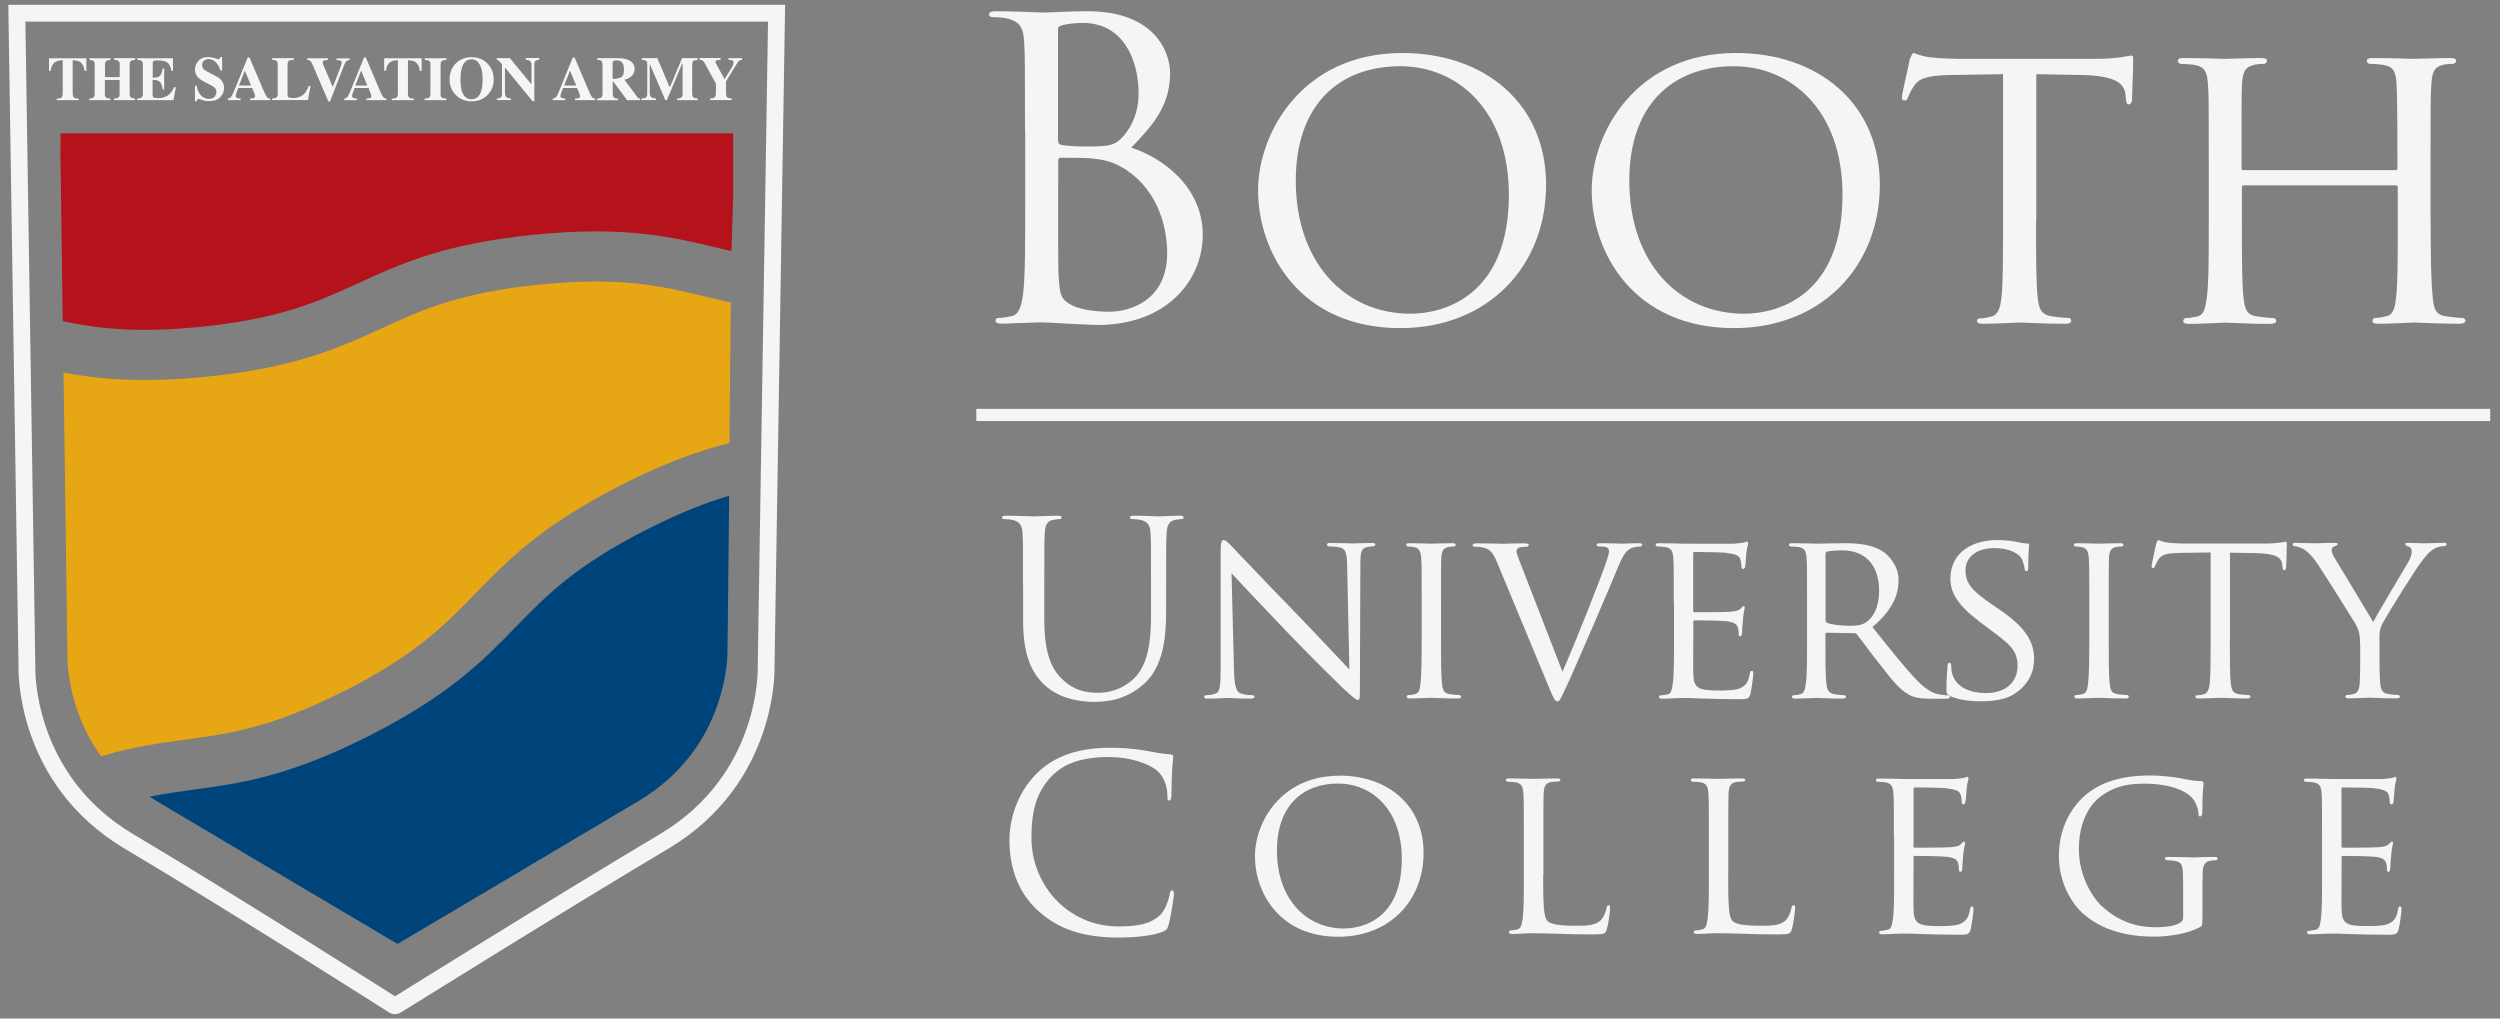 <svg xmlns="http://www.w3.org/2000/svg" width="189" height="77" viewBox="0 0 189 77" fill="none"><rect x="0" y="0" width="189" height="77" fill="#808080" stroke="none"/><g id="Isolation_Mode" clip-path="url(#clip0_1317_1688)"><path id="Vector" d="M57.92 50.32L58.708 0.999H1.274L2.035 50.355V50.417C2.035 50.417 1.734 58.848 9.758 63.616C17.782 68.385 29.752 76.002 29.752 76.002C29.752 76.002 29.849 76.09 29.973 76.002C29.973 76.002 42.182 68.385 50.197 63.616C58.221 58.848 57.92 50.417 57.92 50.417V50.328V50.32Z" stroke="#F4F5F5" stroke-width="1.27"></path><path id="Vector_2" d="M77.489 9.916C77.489 5.042 77.489 4.166 77.427 3.166C77.366 2.105 77.109 1.6 76.083 1.388C75.835 1.326 75.304 1.291 75.021 1.291C74.897 1.291 74.773 1.229 74.773 1.105C74.773 0.919 74.933 0.848 75.278 0.848C76.684 0.848 78.648 0.946 78.808 0.946C79.56 0.946 80.772 0.848 82.214 0.848C87.336 0.848 88.46 3.971 88.46 5.537C88.46 8.103 86.991 9.624 85.522 11.164C87.831 11.889 90.928 14.101 90.928 17.755C90.928 21.099 88.309 24.567 82.966 24.567C82.621 24.567 81.621 24.505 80.719 24.469C79.807 24.407 78.94 24.372 78.816 24.372C78.754 24.372 78.224 24.372 77.569 24.407C76.941 24.407 76.224 24.469 75.755 24.469C75.41 24.469 75.26 24.407 75.26 24.222C75.26 24.124 75.322 24.036 75.508 24.036C75.791 24.036 76.162 23.974 76.445 23.912C77.065 23.788 77.224 23.098 77.348 22.196C77.507 20.886 77.507 18.418 77.507 15.419V9.925L77.489 9.916ZM79.993 10.606C79.993 10.828 80.055 10.889 80.214 10.951C80.4 10.987 80.966 11.075 82.116 11.075C83.868 11.075 84.302 11.013 84.956 10.261C85.611 9.509 86.08 8.386 86.08 7.103C86.08 4.511 84.921 1.733 81.86 1.733C81.515 1.733 80.86 1.768 80.356 1.892C80.073 1.954 79.984 2.051 79.984 2.237V10.606H79.993ZM79.993 13.915C79.993 16.321 79.993 20.196 80.02 20.665C80.117 22.196 80.117 22.629 81.081 23.098C81.922 23.505 83.266 23.567 83.833 23.567C85.513 23.567 88.238 22.665 88.238 19.135C88.238 17.259 87.61 14.543 85.213 12.889C84.151 12.172 83.373 12.075 82.621 11.986C82.214 11.925 80.648 11.925 80.188 11.925C80.064 11.925 80.002 11.986 80.002 12.146V13.924L79.993 13.915Z" fill="#F4F5F5"></path><path id="Vector_3" d="M106.011 4.007C112.195 4.007 116.884 7.784 116.884 13.968C116.884 20.152 112.479 24.805 105.861 24.805C98.332 24.805 95.112 19.152 95.112 14.375C95.112 10.093 98.421 4.007 106.011 4.007ZM106.64 23.717C109.108 23.717 114.071 22.408 114.071 14.72C114.071 8.35 110.196 5.006 105.861 5.006C101.27 5.006 97.961 7.881 97.961 13.659C97.961 19.842 101.677 23.717 106.64 23.717Z" fill="#F4F5F5"></path><path id="Vector_4" d="M131.243 4.007C137.427 4.007 142.115 7.784 142.115 13.968C142.115 20.152 137.71 24.805 131.083 24.805C123.555 24.805 120.334 19.152 120.334 14.375C120.334 10.093 123.643 4.007 131.234 4.007M131.862 23.717C134.33 23.717 139.293 22.408 139.293 14.72C139.293 8.35 135.418 5.006 131.075 5.006C126.483 5.006 123.174 7.881 123.174 13.659C123.174 19.842 126.89 23.717 131.862 23.717Z" fill="#F4F5F5"></path><path id="Vector_5" d="M153.926 16.755C153.926 19.311 153.926 21.408 154.05 22.505C154.138 23.284 154.271 23.788 155.111 23.912C155.483 23.974 156.111 24.036 156.359 24.036C156.545 24.036 156.58 24.16 156.58 24.257C156.58 24.381 156.456 24.478 156.146 24.478C154.642 24.478 152.9 24.381 152.74 24.381C152.617 24.381 150.714 24.478 149.901 24.478C149.591 24.478 149.458 24.416 149.458 24.257C149.458 24.16 149.52 24.071 149.679 24.071C149.927 24.071 150.237 24.009 150.493 23.947C151.059 23.823 151.219 23.293 151.307 22.514C151.431 21.417 151.431 19.329 151.431 16.764V5.608L147.468 5.67C145.751 5.705 145.097 5.891 144.69 6.51C144.38 6.979 144.345 7.165 144.247 7.351C144.186 7.572 144.097 7.598 143.964 7.598C143.902 7.598 143.779 7.536 143.779 7.386C143.779 7.103 144.345 4.732 144.371 4.511C144.433 4.36 144.557 4.015 144.654 4.015C144.84 4.015 145.123 4.237 145.875 4.325C146.654 4.422 147.724 4.449 148.034 4.449H158.402C159.305 4.449 159.933 4.387 160.366 4.325C160.773 4.263 161.021 4.201 161.145 4.201C161.269 4.201 161.269 4.36 161.269 4.511C161.269 5.325 161.18 7.227 161.18 7.545C161.18 7.766 161.056 7.89 160.933 7.89C160.809 7.89 160.747 7.802 160.711 7.421L160.685 7.138C160.588 6.324 159.995 5.732 157.376 5.67L153.944 5.608V16.764L153.926 16.755Z" fill="#F4F5F5"></path><path id="Vector_6" d="M183.757 16.755C183.757 19.312 183.793 21.408 183.917 22.505C184.005 23.284 184.076 23.788 184.916 23.912C185.288 23.974 185.916 24.036 186.137 24.036C186.323 24.036 186.385 24.16 186.385 24.257C186.385 24.381 186.226 24.478 185.916 24.478C184.412 24.478 182.669 24.381 182.51 24.381C182.386 24.381 180.599 24.478 179.794 24.478C179.484 24.478 179.361 24.416 179.361 24.257C179.361 24.16 179.422 24.036 179.582 24.036C179.829 24.036 180.148 23.974 180.396 23.912C180.962 23.788 181.05 23.257 181.148 22.479C181.271 21.382 181.271 19.382 181.271 16.826V14.172C181.271 14.048 181.21 14.012 181.112 14.012H169.647C169.549 14.012 169.487 14.048 169.487 14.172V16.826C169.487 19.391 169.487 21.417 169.611 22.514C169.709 23.293 169.797 23.797 170.611 23.921C171.018 23.983 171.611 24.045 171.858 24.045C172.018 24.045 172.08 24.169 172.08 24.266C172.08 24.39 171.956 24.487 171.646 24.487C170.116 24.487 168.364 24.39 168.24 24.39C168.081 24.39 166.338 24.487 165.498 24.487C165.214 24.487 165.055 24.425 165.055 24.266C165.055 24.169 165.117 24.045 165.276 24.045C165.524 24.045 165.869 23.983 166.117 23.921C166.648 23.797 166.71 23.293 166.833 22.514C166.984 21.417 166.984 19.329 166.984 16.764V12.075C166.984 7.952 166.984 7.2 166.922 6.36C166.86 5.457 166.71 5.015 165.798 4.891C165.577 4.865 165.108 4.829 164.861 4.829C164.763 4.829 164.639 4.705 164.639 4.608C164.639 4.449 164.763 4.387 165.073 4.387C166.32 4.387 168.072 4.449 168.231 4.449C168.355 4.449 170.107 4.387 170.947 4.387C171.257 4.387 171.381 4.449 171.381 4.608C171.381 4.705 171.257 4.829 171.16 4.829C170.974 4.829 170.788 4.829 170.469 4.891C169.717 5.05 169.558 5.422 169.496 6.36C169.461 7.2 169.461 8.014 169.461 12.137V12.703C169.461 12.862 169.523 12.862 169.62 12.862H181.086C181.174 12.862 181.245 12.862 181.245 12.703V12.137C181.245 8.014 181.21 7.2 181.183 6.36C181.121 5.457 180.997 5.015 180.095 4.891C179.874 4.865 179.405 4.829 179.157 4.829C179.033 4.829 178.936 4.705 178.936 4.608C178.936 4.449 179.06 4.387 179.378 4.387C180.599 4.387 182.377 4.449 182.501 4.449C182.66 4.449 184.403 4.387 185.217 4.387C185.536 4.387 185.686 4.449 185.686 4.608C185.686 4.705 185.562 4.829 185.438 4.829C185.253 4.829 185.093 4.829 184.748 4.891C184.032 5.05 183.872 5.422 183.81 6.36C183.749 7.2 183.749 7.952 183.749 12.075V16.764L183.757 16.755Z" fill="#F4F5F5"></path><path id="Vector_7" d="M77.339 44.286C77.339 41.429 77.339 40.924 77.304 40.34C77.268 39.721 77.118 39.429 76.516 39.297C76.375 39.261 76.056 39.243 75.897 39.243C75.826 39.243 75.755 39.208 75.755 39.137C75.755 39.031 75.844 38.987 76.047 38.987C76.87 38.987 77.985 39.04 78.153 39.04C78.321 39.04 79.418 38.987 79.966 38.987C80.17 38.987 80.258 39.022 80.258 39.137C80.258 39.208 80.188 39.243 80.117 39.243C79.984 39.243 79.878 39.261 79.657 39.297C79.161 39.367 79.011 39.703 78.984 40.34C78.949 40.924 78.949 41.438 78.949 44.286V46.843C78.949 49.479 79.533 50.612 80.32 51.364C81.214 52.204 82.037 52.372 83.081 52.372C84.195 52.372 85.292 51.841 85.956 51.054C86.796 50.01 87.017 48.462 87.017 46.578V44.286C87.017 41.429 87.017 40.924 86.982 40.34C86.947 39.721 86.805 39.429 86.195 39.297C86.053 39.261 85.735 39.243 85.575 39.243C85.505 39.243 85.425 39.208 85.425 39.137C85.425 39.031 85.513 38.987 85.717 38.987C86.54 38.987 87.548 39.04 87.654 39.04C87.778 39.04 88.636 38.987 89.185 38.987C89.388 38.987 89.477 39.022 89.477 39.137C89.477 39.208 89.406 39.243 89.326 39.243C89.203 39.243 89.088 39.261 88.866 39.297C88.371 39.403 88.229 39.703 88.194 40.34C88.159 40.924 88.159 41.438 88.159 44.286V46.241C88.159 48.214 87.938 50.408 86.478 51.709C85.159 52.877 83.788 53.062 82.709 53.062C82.09 53.062 80.241 52.992 78.94 51.762C78.047 50.904 77.348 49.621 77.348 46.949V44.277L77.339 44.286Z" fill="#F4F5F5"></path><path id="Vector_8" d="M93.29 50.691C93.325 51.974 93.475 52.355 93.909 52.461C94.201 52.54 94.564 52.558 94.714 52.558C94.785 52.558 94.838 52.611 94.838 52.682C94.838 52.77 94.732 52.815 94.546 52.815C93.635 52.815 92.989 52.761 92.847 52.761C92.706 52.761 92.025 52.815 91.29 52.815C91.131 52.815 91.034 52.797 91.034 52.682C91.034 52.611 91.087 52.558 91.166 52.558C91.29 52.558 91.582 52.54 91.83 52.461C92.228 52.355 92.281 51.93 92.281 50.523V41.614C92.281 40.995 92.37 40.827 92.502 40.827C92.679 40.827 92.962 41.137 93.122 41.305C93.378 41.561 95.714 44.047 98.209 46.604C99.801 48.25 101.517 50.099 102.013 50.612L101.845 42.818C101.827 41.809 101.738 41.464 101.243 41.376C100.951 41.323 100.588 41.305 100.456 41.305C100.35 41.305 100.323 41.216 100.323 41.154C100.323 41.066 100.456 41.048 100.633 41.048C101.367 41.048 102.137 41.084 102.314 41.084C102.49 41.084 103.03 41.048 103.685 41.048C103.853 41.048 103.977 41.066 103.977 41.154C103.977 41.208 103.906 41.305 103.791 41.305C103.72 41.305 103.587 41.305 103.411 41.34C102.88 41.446 102.844 41.756 102.844 42.694L102.809 51.797C102.809 52.823 102.791 52.912 102.685 52.912C102.517 52.912 102.349 52.788 101.455 51.956C101.296 51.806 98.969 49.524 97.271 47.745C95.404 45.79 93.599 43.888 93.104 43.34L93.29 50.674V50.691Z" fill="#F4F5F5"></path><path id="Vector_9" d="M108.94 48.294C108.94 49.798 108.94 51.019 109.011 51.656C109.064 52.116 109.117 52.408 109.594 52.478C109.833 52.514 110.178 52.549 110.329 52.549C110.417 52.549 110.461 52.62 110.461 52.673C110.461 52.753 110.391 52.806 110.205 52.806C109.311 52.806 108.267 52.753 108.197 52.753C108.108 52.753 107.1 52.806 106.604 52.806C106.436 52.806 106.348 52.77 106.348 52.673C106.348 52.62 106.383 52.549 106.48 52.549C106.622 52.549 106.825 52.514 106.976 52.478C107.285 52.408 107.339 52.116 107.392 51.656C107.462 51.01 107.48 49.789 107.48 48.294V45.551C107.48 43.136 107.48 42.703 107.445 42.207C107.409 41.676 107.277 41.438 106.932 41.367C106.746 41.331 106.542 41.314 106.436 41.314C106.365 41.314 106.303 41.243 106.303 41.19C106.303 41.101 106.374 41.066 106.56 41.066C107.091 41.066 108.099 41.101 108.188 41.101C108.259 41.101 109.303 41.066 109.798 41.066C109.984 41.066 110.055 41.101 110.055 41.19C110.055 41.243 109.984 41.314 109.922 41.314C109.816 41.314 109.701 41.314 109.524 41.349C109.081 41.438 108.993 41.659 108.958 42.207C108.94 42.703 108.94 43.136 108.94 45.551V48.294Z" fill="#F4F5F5"></path><path id="Vector_10" d="M118.123 50.78C119.052 48.692 121.157 43.393 121.502 42.278C121.573 42.039 121.644 41.818 121.644 41.694C121.644 41.57 121.591 41.42 121.432 41.367C121.246 41.314 121.06 41.314 120.883 41.314C120.795 41.314 120.697 41.261 120.697 41.19C120.697 41.101 120.803 41.066 121.06 41.066C121.706 41.066 122.431 41.101 122.635 41.101C122.723 41.101 123.422 41.066 123.9 41.066C124.059 41.066 124.156 41.101 124.156 41.172C124.156 41.243 124.103 41.322 123.971 41.322C123.856 41.322 123.493 41.322 123.201 41.508C122.98 41.65 122.723 41.871 122.299 42.933C122.122 43.375 121.334 45.242 120.511 47.144C119.521 49.408 118.813 51.089 118.441 51.859C118.008 52.788 117.91 53.027 117.751 53.027C117.565 53.027 117.459 52.823 117.15 52.08L113.195 42.552C112.832 41.676 112.611 41.508 112.08 41.384C111.824 41.331 111.55 41.331 111.461 41.331C111.373 41.331 111.337 41.243 111.337 41.181C111.337 41.093 111.505 41.075 111.753 41.075C112.523 41.075 113.434 41.11 113.637 41.11C113.797 41.11 114.513 41.075 115.133 41.075C115.425 41.075 115.575 41.11 115.575 41.181C115.575 41.252 115.522 41.331 115.416 41.331C115.23 41.331 114.973 41.349 114.832 41.402C114.673 41.473 114.655 41.57 114.655 41.676C114.655 41.88 114.849 42.358 115.097 42.977L118.132 50.806L118.123 50.78Z" fill="#F4F5F5"></path><path id="Vector_11" d="M126.536 45.551C126.536 43.136 126.536 42.694 126.501 42.207C126.465 41.676 126.377 41.42 125.846 41.349C125.722 41.331 125.448 41.314 125.298 41.314C125.245 41.314 125.165 41.243 125.165 41.19C125.165 41.101 125.236 41.066 125.421 41.066C126.156 41.066 127.191 41.101 127.288 41.101C127.394 41.101 130.756 41.119 131.128 41.101C131.437 41.084 131.729 41.031 131.862 41.013C131.933 40.995 132.004 40.942 132.083 40.942C132.136 40.942 132.154 41.013 132.154 41.093C132.154 41.199 132.065 41.385 132.021 41.827C132.004 41.977 131.968 42.667 131.933 42.853C131.915 42.924 131.862 43.012 131.782 43.012C131.685 43.012 131.65 42.941 131.65 42.809C131.65 42.703 131.632 42.446 131.561 42.26C131.455 42.004 131.287 41.898 130.411 41.783C130.137 41.747 128.27 41.73 128.093 41.73C128.022 41.73 128.005 41.783 128.005 41.898V46.117C128.005 46.224 128.005 46.286 128.093 46.286C128.297 46.286 130.411 46.286 130.783 46.25C131.163 46.215 131.402 46.188 131.57 46.029C131.676 45.923 131.756 45.826 131.809 45.826C131.862 45.826 131.897 45.861 131.897 45.949C131.897 46.038 131.809 46.294 131.773 46.808C131.738 47.117 131.694 47.701 131.694 47.816C131.694 47.94 131.658 48.108 131.552 48.108C131.482 48.108 131.446 48.055 131.446 47.958C131.446 47.816 131.446 47.648 131.375 47.445C131.322 47.223 131.172 47.047 130.553 46.967C130.11 46.914 128.394 46.896 128.12 46.896C128.031 46.896 128.014 46.949 128.014 47.002V48.303C128.014 48.834 127.996 50.647 128.014 50.957C128.049 52.001 128.341 52.204 129.933 52.204C130.358 52.204 131.119 52.204 131.543 52.036C131.959 51.85 132.18 51.576 132.278 50.957C132.313 50.771 132.349 50.718 132.446 50.718C132.543 50.718 132.552 50.851 132.552 50.957C132.552 51.063 132.419 52.124 132.331 52.461C132.225 52.859 132.057 52.859 131.437 52.859C130.234 52.859 129.296 52.823 128.642 52.806C127.961 52.77 127.545 52.77 127.306 52.77C127.27 52.77 126.961 52.77 126.607 52.788C126.297 52.806 125.935 52.823 125.678 52.823C125.51 52.823 125.421 52.788 125.421 52.691C125.421 52.638 125.457 52.567 125.554 52.567C125.696 52.567 125.899 52.514 126.05 52.496C126.359 52.443 126.395 52.133 126.465 51.673C126.554 51.036 126.554 49.807 126.554 48.312V45.569L126.536 45.551Z" fill="#F4F5F5"></path><path id="Vector_12" d="M136.613 45.551C136.613 43.136 136.613 42.694 136.577 42.207C136.542 41.676 136.445 41.42 135.923 41.349C135.799 41.331 135.525 41.314 135.374 41.314C135.321 41.314 135.241 41.243 135.241 41.19C135.241 41.101 135.321 41.066 135.498 41.066C136.232 41.066 137.312 41.101 137.4 41.101C137.568 41.101 138.922 41.066 139.417 41.066C140.443 41.066 141.576 41.154 142.416 41.738C142.814 42.03 143.531 42.782 143.531 43.861C143.531 45.012 143.053 46.126 141.558 47.409C142.876 49.055 143.991 50.47 144.92 51.434C145.778 52.31 146.309 52.461 146.707 52.514C147.017 52.567 147.185 52.567 147.273 52.567C147.362 52.567 147.415 52.638 147.415 52.691C147.415 52.788 147.326 52.823 147.034 52.823H146.026C145.115 52.823 144.708 52.735 144.309 52.514C143.619 52.151 143.027 51.399 142.115 50.222C141.434 49.382 140.726 48.373 140.381 47.958C140.311 47.887 140.275 47.869 140.16 47.869L138.108 47.834C138.037 47.834 138.002 47.869 138.002 47.958V48.32C138.002 49.824 138.002 51.027 138.072 51.664C138.126 52.124 138.223 52.416 138.709 52.487C138.931 52.523 139.276 52.558 139.417 52.558C139.523 52.558 139.55 52.629 139.55 52.682C139.55 52.761 139.479 52.815 139.293 52.815C138.417 52.815 137.391 52.761 137.32 52.761C137.303 52.761 136.223 52.815 135.728 52.815C135.569 52.815 135.471 52.779 135.471 52.682C135.471 52.629 135.507 52.558 135.604 52.558C135.755 52.558 135.949 52.523 136.1 52.487C136.409 52.416 136.445 52.124 136.524 51.664C136.613 51.027 136.613 49.798 136.613 48.303V45.56V45.551ZM138.002 46.869C138.002 46.958 138.037 47.011 138.108 47.073C138.347 47.206 139.169 47.312 139.886 47.312C140.266 47.312 140.709 47.294 141.089 47.038C141.638 46.666 142.062 45.852 142.062 44.658C142.062 42.72 141.001 41.606 139.284 41.606C138.807 41.606 138.294 41.659 138.134 41.694C138.055 41.729 138.011 41.791 138.011 41.88V46.869H138.002Z" fill="#F4F5F5"></path><path id="Vector_13" d="M147.388 52.593C147.167 52.487 147.149 52.425 147.149 52.01C147.149 51.24 147.22 50.621 147.238 50.364C147.238 50.205 147.273 50.108 147.362 50.108C147.45 50.108 147.512 50.16 147.512 50.293C147.512 50.426 147.512 50.638 147.565 50.859C147.822 51.992 149.034 52.399 150.113 52.399C151.705 52.399 152.528 51.505 152.528 50.337C152.528 49.17 151.927 48.692 150.493 47.63L149.759 47.082C148.025 45.781 147.45 44.835 147.45 43.755C147.45 41.924 148.892 40.827 151.015 40.827C151.652 40.827 152.298 40.916 152.679 41.013C152.988 41.084 153.121 41.084 153.245 41.084C153.369 41.084 153.404 41.101 153.404 41.19C153.404 41.261 153.333 41.774 153.333 42.835C153.333 43.074 153.316 43.18 153.209 43.18C153.094 43.18 153.077 43.11 153.059 42.977C153.041 42.791 152.917 42.375 152.82 42.207C152.714 42.022 152.183 41.438 150.732 41.438C149.564 41.438 148.591 42.022 148.591 43.118C148.591 44.109 149.087 44.675 150.679 45.755L151.139 46.065C153.094 47.4 153.776 48.48 153.776 49.816C153.776 50.727 153.431 51.718 152.272 52.47C151.59 52.912 150.591 53.018 149.706 53.018C148.954 53.018 148.025 52.912 147.362 52.593" fill="#F4F5F5"></path><path id="Vector_14" d="M159.42 48.294C159.42 49.798 159.42 51.019 159.491 51.656C159.544 52.116 159.597 52.408 160.074 52.478C160.313 52.514 160.658 52.549 160.809 52.549C160.897 52.549 160.941 52.62 160.941 52.673C160.941 52.753 160.862 52.806 160.685 52.806C159.791 52.806 158.747 52.753 158.668 52.753C158.579 52.753 157.571 52.806 157.075 52.806C156.907 52.806 156.819 52.77 156.819 52.673C156.819 52.62 156.854 52.549 156.943 52.549C157.093 52.549 157.288 52.514 157.438 52.478C157.748 52.408 157.801 52.116 157.863 51.656C157.934 51.01 157.951 49.789 157.951 48.294V45.551C157.951 43.136 157.951 42.703 157.916 42.207C157.88 41.676 157.748 41.438 157.403 41.367C157.217 41.331 157.013 41.314 156.907 41.314C156.837 41.314 156.783 41.243 156.783 41.19C156.783 41.101 156.854 41.066 157.04 41.066C157.571 41.066 158.579 41.101 158.668 41.101C158.739 41.101 159.783 41.066 160.278 41.066C160.464 41.066 160.535 41.101 160.535 41.19C160.535 41.243 160.464 41.314 160.402 41.314C160.296 41.314 160.181 41.314 160.004 41.349C159.561 41.438 159.473 41.659 159.437 42.207C159.42 42.703 159.42 43.136 159.42 45.551V48.294Z" fill="#F4F5F5"></path><path id="Vector_15" d="M168.576 48.294C168.576 49.798 168.576 51.019 168.647 51.656C168.7 52.116 168.771 52.408 169.266 52.478C169.487 52.514 169.85 52.549 170.001 52.549C170.107 52.549 170.133 52.62 170.133 52.673C170.133 52.753 170.063 52.806 169.877 52.806C169.001 52.806 167.975 52.753 167.886 52.753C167.815 52.753 166.701 52.806 166.223 52.806C166.037 52.806 165.966 52.77 165.966 52.673C165.966 52.62 166.002 52.567 166.099 52.567C166.241 52.567 166.426 52.531 166.577 52.496C166.904 52.425 167.002 52.116 167.055 51.656C167.125 51.01 167.125 49.789 167.125 48.294V41.765L164.807 41.8C163.799 41.818 163.419 41.924 163.18 42.296C163.003 42.57 162.985 42.676 162.923 42.791C162.888 42.915 162.835 42.941 162.764 42.941C162.728 42.941 162.658 42.906 162.658 42.809C162.658 42.641 162.985 41.252 163.003 41.128C163.038 41.039 163.109 40.836 163.162 40.836C163.268 40.836 163.436 40.96 163.879 41.022C164.33 41.075 164.958 41.093 165.144 41.093H171.213C171.743 41.093 172.106 41.057 172.363 41.022C172.602 40.986 172.743 40.951 172.814 40.951C172.885 40.951 172.885 41.039 172.885 41.128C172.885 41.606 172.832 42.72 172.832 42.906C172.832 43.03 172.761 43.11 172.681 43.11C172.602 43.11 172.575 43.056 172.557 42.835L172.54 42.676C172.487 42.198 172.142 41.853 170.602 41.818L168.585 41.782V48.312L168.576 48.294Z" fill="#F4F5F5"></path><path id="Vector_16" d="M178.423 48.763C178.423 47.922 178.317 47.613 178.078 47.17C177.945 46.931 175.769 43.472 175.22 42.65C174.84 42.066 174.459 41.712 174.159 41.517C173.92 41.376 173.61 41.296 173.486 41.296C173.398 41.296 173.318 41.225 173.318 41.146C173.318 41.066 173.371 41.039 173.522 41.039C173.831 41.039 175.043 41.075 175.114 41.075C175.22 41.075 175.875 41.039 176.503 41.039C176.689 41.039 176.724 41.075 176.724 41.146C176.724 41.199 176.618 41.261 176.468 41.314C176.344 41.367 176.273 41.438 176.273 41.57C176.273 41.791 176.379 41.968 176.494 42.172L179.414 47.02C179.75 46.365 181.758 43.03 182.05 42.517C182.253 42.172 182.324 41.915 182.324 41.712C182.324 41.491 182.253 41.367 182.068 41.314C181.926 41.278 181.829 41.208 181.829 41.128C181.829 41.075 181.917 41.039 182.085 41.039C182.51 41.039 183.076 41.075 183.2 41.075C183.306 41.075 184.465 41.039 184.775 41.039C184.881 41.039 184.969 41.075 184.969 41.128C184.969 41.199 184.899 41.287 184.775 41.287C184.589 41.287 184.279 41.34 184.023 41.491C183.713 41.668 183.563 41.836 183.218 42.26C182.687 42.88 180.422 46.542 180.086 47.197C179.812 47.745 179.891 48.241 179.891 48.754V50.09C179.891 50.346 179.891 51.001 179.944 51.647C179.98 52.107 180.086 52.399 180.564 52.469C180.785 52.505 181.148 52.54 181.298 52.54C181.386 52.54 181.431 52.611 181.431 52.664C181.431 52.744 181.342 52.797 181.174 52.797C180.281 52.797 179.237 52.744 179.148 52.744C179.069 52.744 178.051 52.797 177.573 52.797C177.388 52.797 177.317 52.761 177.317 52.664C177.317 52.611 177.352 52.54 177.45 52.54C177.591 52.54 177.777 52.505 177.918 52.469C178.255 52.399 178.361 52.107 178.396 51.647C178.432 51.01 178.432 50.346 178.432 50.09V48.754L178.423 48.763Z" fill="#F4F5F5"></path><path id="Vector_17" d="M78.525 68.898C76.755 67.306 76.313 65.218 76.313 63.484C76.313 62.254 76.728 60.113 78.365 58.485C79.462 57.388 81.125 56.53 83.939 56.53C84.673 56.53 85.699 56.583 86.593 56.751C87.292 56.875 87.876 56.99 88.459 57.026C88.663 57.043 88.698 57.114 88.698 57.229C88.698 57.379 88.645 57.592 88.61 58.255C88.574 58.857 88.574 59.865 88.557 60.14C88.539 60.414 88.504 60.52 88.397 60.52C88.265 60.52 88.256 60.396 88.256 60.14C88.256 59.423 87.964 58.68 87.486 58.273C86.849 57.724 85.443 57.229 83.832 57.229C81.4 57.229 80.267 57.946 79.621 58.565C78.286 59.848 77.976 61.475 77.976 63.342C77.976 66.837 80.665 70.039 84.576 70.039C85.947 70.039 87.026 69.871 87.76 69.119C88.141 68.712 88.38 67.916 88.433 67.589C88.468 67.385 88.504 67.314 88.619 67.314C88.707 67.314 88.751 67.447 88.751 67.589C88.751 67.713 88.53 69.305 88.344 69.924C88.238 70.269 88.203 70.305 87.867 70.455C87.132 70.747 85.743 70.88 84.576 70.88C81.833 70.88 79.984 70.207 78.542 68.907" fill="#F4F5F5"></path><path id="Vector_18" d="M101.261 58.636C104.879 58.636 107.622 60.847 107.622 64.475C107.622 68.102 105.047 70.818 101.164 70.818C96.758 70.818 94.873 67.509 94.873 64.713C94.873 62.21 96.811 58.645 101.261 58.645M101.624 70.19C103.074 70.19 105.976 69.42 105.976 64.926C105.976 61.193 103.703 59.237 101.164 59.237C98.474 59.237 96.537 60.918 96.537 64.307C96.537 67.925 98.713 70.198 101.624 70.198" fill="#F4F5F5"></path><path id="Vector_19" d="M116.663 66.129C116.663 68.411 116.698 69.349 116.99 69.624C117.247 69.88 117.866 69.986 119.131 69.986C119.972 69.986 120.688 69.969 121.069 69.508C121.272 69.27 121.396 68.942 121.458 68.633C121.476 68.526 121.529 68.429 121.617 68.429C121.688 68.429 121.723 68.5 121.723 68.668C121.723 68.836 121.617 69.765 121.485 70.225C121.378 70.588 121.317 70.641 120.458 70.641C119.308 70.641 118.406 70.623 117.663 70.588C116.928 70.57 116.38 70.552 115.911 70.552C115.84 70.552 115.566 70.552 115.256 70.57C114.929 70.588 114.584 70.606 114.328 70.606C114.168 70.606 114.071 70.57 114.071 70.473C114.071 70.42 114.106 70.34 114.195 70.34C114.336 70.34 114.54 70.305 114.69 70.269C115 70.198 115.035 69.907 115.115 69.447C115.203 68.801 115.203 67.58 115.203 66.085V63.342C115.203 60.927 115.203 60.485 115.168 59.989C115.133 59.459 115.035 59.202 114.513 59.131C114.381 59.113 114.106 59.096 113.965 59.096C113.912 59.096 113.841 59.025 113.841 58.972C113.841 58.875 113.912 58.848 114.098 58.848C114.832 58.848 115.831 58.883 115.929 58.883C116 58.883 117.212 58.848 117.707 58.848C117.875 58.848 117.964 58.883 117.964 58.972C117.964 59.025 117.893 59.078 117.831 59.078C117.725 59.078 117.486 59.096 117.3 59.113C116.822 59.202 116.734 59.441 116.698 59.989C116.681 60.485 116.681 60.918 116.681 63.342V66.12L116.663 66.129Z" fill="#F4F5F5"></path><path id="Vector_20" d="M130.65 66.129C130.65 68.411 130.685 69.349 130.977 69.624C131.234 69.88 131.853 69.986 133.118 69.986C133.959 69.986 134.675 69.969 135.056 69.508C135.259 69.27 135.383 68.942 135.436 68.633C135.454 68.526 135.516 68.429 135.604 68.429C135.675 68.429 135.71 68.5 135.71 68.668C135.71 68.836 135.604 69.765 135.471 70.225C135.365 70.588 135.303 70.641 134.445 70.641C133.295 70.641 132.393 70.623 131.65 70.588C130.915 70.57 130.367 70.552 129.889 70.552C129.818 70.552 129.544 70.552 129.234 70.57C128.907 70.588 128.553 70.606 128.305 70.606C128.137 70.606 128.049 70.57 128.049 70.473C128.049 70.42 128.084 70.34 128.182 70.34C128.332 70.34 128.527 70.305 128.677 70.269C128.987 70.198 129.022 69.907 129.093 69.447C129.19 68.801 129.19 67.58 129.19 66.085V63.342C129.19 60.927 129.19 60.485 129.155 59.989C129.119 59.459 129.022 59.202 128.5 59.131C128.367 59.113 128.102 59.096 127.952 59.096C127.899 59.096 127.828 59.025 127.828 58.972C127.828 58.875 127.899 58.848 128.084 58.848C128.819 58.848 129.827 58.883 129.916 58.883C129.986 58.883 131.198 58.848 131.685 58.848C131.853 58.848 131.942 58.883 131.942 58.972C131.942 59.025 131.871 59.078 131.809 59.078C131.703 59.078 131.464 59.096 131.278 59.113C130.8 59.202 130.712 59.441 130.676 59.989C130.659 60.485 130.659 60.918 130.659 63.342V66.12L130.65 66.129Z" fill="#F4F5F5"></path><path id="Vector_21" d="M143.177 63.351C143.177 60.936 143.177 60.494 143.142 59.998C143.106 59.467 143.009 59.211 142.487 59.14C142.354 59.122 142.08 59.105 141.938 59.105C141.885 59.105 141.815 59.034 141.815 58.981C141.815 58.883 141.885 58.857 142.071 58.857C142.805 58.857 143.849 58.892 143.938 58.892C144.044 58.892 147.415 58.91 147.777 58.892C148.087 58.875 148.379 58.822 148.512 58.804C148.582 58.786 148.653 58.733 148.733 58.733C148.786 58.733 148.812 58.804 148.812 58.883C148.812 58.99 148.715 59.175 148.68 59.618C148.662 59.768 148.627 60.458 148.582 60.644C148.565 60.715 148.512 60.812 148.441 60.812C148.352 60.812 148.308 60.741 148.308 60.609C148.308 60.502 148.29 60.246 148.22 60.06C148.114 59.803 147.945 59.697 147.07 59.582C146.795 59.547 144.929 59.529 144.752 59.529C144.681 59.529 144.663 59.582 144.663 59.697V63.917C144.663 64.023 144.663 64.085 144.752 64.085C144.955 64.085 147.07 64.085 147.441 64.05C147.83 64.015 148.069 63.988 148.229 63.829C148.335 63.723 148.414 63.625 148.467 63.625C148.52 63.625 148.556 63.661 148.556 63.749C148.556 63.838 148.467 64.094 148.423 64.607C148.388 64.917 148.352 65.501 148.352 65.616C148.352 65.749 148.317 65.908 148.211 65.908C148.14 65.908 148.096 65.855 148.096 65.766C148.096 65.616 148.096 65.457 148.025 65.253C147.972 65.032 147.83 64.855 147.202 64.775C146.769 64.722 145.044 64.705 144.769 64.705C144.681 64.705 144.663 64.758 144.663 64.811V66.111C144.663 66.642 144.646 68.456 144.663 68.765C144.699 69.809 144.991 70.013 146.583 70.013C147.008 70.013 147.768 70.013 148.193 69.845C148.609 69.659 148.83 69.385 148.927 68.765C148.963 68.58 148.998 68.526 149.087 68.526C149.175 68.526 149.202 68.65 149.202 68.765C149.202 68.88 149.069 69.933 148.98 70.269C148.865 70.667 148.706 70.667 148.078 70.667C146.875 70.667 145.937 70.632 145.283 70.614C144.61 70.579 144.186 70.579 143.947 70.579C143.911 70.579 143.602 70.579 143.248 70.597C142.938 70.614 142.575 70.632 142.319 70.632C142.151 70.632 142.062 70.597 142.062 70.499C142.062 70.446 142.098 70.367 142.186 70.367C142.337 70.367 142.54 70.314 142.682 70.296C142.991 70.243 143.027 69.933 143.106 69.473C143.195 68.836 143.195 67.606 143.195 66.111V63.369L143.177 63.351Z" fill="#F4F5F5"></path><path id="Vector_22" d="M165.038 66.642C165.038 65.377 165.002 65.191 164.348 65.067C164.215 65.05 163.941 65.032 163.799 65.032C163.746 65.032 163.666 64.961 163.666 64.908C163.666 64.802 163.737 64.784 163.923 64.784C164.657 64.784 165.737 64.82 165.825 64.82C165.896 64.82 166.904 64.784 167.4 64.784C167.585 64.784 167.656 64.802 167.656 64.908C167.656 64.961 167.585 65.032 167.532 65.032C167.426 65.032 167.311 65.032 167.125 65.067C166.683 65.138 166.559 65.377 166.524 65.926C166.506 66.421 166.506 66.881 166.506 67.536V69.27C166.506 69.986 166.488 70.004 166.285 70.11C165.259 70.641 163.799 70.809 162.87 70.809C161.64 70.809 159.358 70.668 157.571 69.146C156.58 68.323 155.651 66.66 155.651 64.722C155.651 62.236 156.916 60.476 158.341 59.618C159.783 58.742 161.393 58.627 162.622 58.627C163.649 58.627 164.781 58.813 165.091 58.883C165.418 58.954 165.984 59.052 166.391 59.052C166.55 59.052 166.586 59.122 166.586 59.202C166.586 59.423 166.497 59.848 166.497 61.396C166.497 61.653 166.427 61.723 166.312 61.723C166.214 61.723 166.205 61.635 166.205 61.484C166.188 61.281 166.099 60.83 165.834 60.458C165.436 59.874 164.206 59.246 162.118 59.246C161.154 59.246 159.977 59.317 158.756 60.255C157.827 60.971 157.164 62.36 157.164 64.174C157.164 66.368 158.296 67.943 158.863 68.474C160.145 69.659 161.49 70.101 162.976 70.101C163.542 70.101 164.294 70.048 164.719 69.809C164.914 69.703 165.046 69.624 165.046 69.332V66.642H165.038Z" fill="#F4F5F5"></path><path id="Vector_23" d="M175.548 63.351C175.548 60.936 175.548 60.494 175.512 59.998C175.477 59.467 175.388 59.211 174.857 59.14C174.734 59.122 174.451 59.105 174.309 59.105C174.256 59.105 174.176 59.034 174.176 58.981C174.176 58.883 174.247 58.857 174.433 58.857C175.167 58.857 176.211 58.892 176.3 58.892C176.406 58.892 179.767 58.91 180.139 58.892C180.449 58.875 180.741 58.822 180.873 58.804C180.944 58.786 181.015 58.733 181.086 58.733C181.139 58.733 181.165 58.804 181.165 58.883C181.165 58.99 181.068 59.175 181.033 59.618C181.015 59.768 180.979 60.458 180.944 60.644C180.926 60.715 180.873 60.812 180.794 60.812C180.696 60.812 180.661 60.741 180.661 60.609C180.661 60.502 180.643 60.246 180.573 60.06C180.466 59.803 180.298 59.697 179.422 59.582C179.148 59.547 177.282 59.529 177.105 59.529C177.034 59.529 177.016 59.582 177.016 59.697V63.917C177.016 64.023 177.016 64.085 177.105 64.085C177.308 64.085 179.422 64.085 179.794 64.05C180.174 64.015 180.413 63.988 180.581 63.829C180.688 63.723 180.767 63.625 180.82 63.625C180.873 63.625 180.909 63.661 180.909 63.749C180.909 63.838 180.82 64.094 180.776 64.607C180.741 64.917 180.705 65.501 180.705 65.616C180.705 65.749 180.67 65.908 180.564 65.908C180.493 65.908 180.458 65.855 180.458 65.766C180.458 65.616 180.458 65.457 180.387 65.253C180.334 65.032 180.183 64.855 179.564 64.775C179.13 64.722 177.405 64.705 177.131 64.705C177.043 64.705 177.025 64.758 177.025 64.811V66.111C177.025 66.642 177.007 68.456 177.025 68.765C177.06 69.809 177.352 70.013 178.945 70.013C179.369 70.013 180.13 70.013 180.555 69.845C180.979 69.659 181.192 69.385 181.289 68.765C181.324 68.58 181.36 68.526 181.448 68.526C181.537 68.526 181.555 68.65 181.555 68.765C181.555 68.88 181.431 69.933 181.333 70.269C181.218 70.667 181.059 70.667 180.44 70.667C179.237 70.667 178.299 70.632 177.635 70.614C176.963 70.579 176.538 70.579 176.3 70.579C176.264 70.579 175.954 70.579 175.601 70.597C175.291 70.614 174.919 70.632 174.672 70.632C174.504 70.632 174.415 70.597 174.415 70.499C174.415 70.446 174.451 70.367 174.548 70.367C174.689 70.367 174.893 70.314 175.043 70.296C175.353 70.243 175.388 69.933 175.459 69.473C175.548 68.836 175.548 67.606 175.548 66.111V63.369V63.351Z" fill="#F4F5F5"></path><path id="Vector_24" d="M73.809 31.37H188.26" stroke="#F4F5F5" stroke-width="0.92"></path><path id="Vector_25" d="M4.565 13.659V11.199L4.742 24.284C7.361 24.832 10.28 25.186 15.084 24.717C21.179 24.116 24.046 22.797 27.089 21.408C30.309 19.931 33.645 18.409 40.448 17.737C47.251 17.065 50.816 17.914 54.266 18.737C54.611 18.816 54.956 18.905 55.301 18.976L55.425 14.897V10.076H4.574V10.713" fill="#B5121B"></path><path id="Vector_26" d="M25.939 52.292C31.406 49.532 33.609 47.268 35.936 44.87C38.413 42.331 40.961 39.703 47.065 36.616C50.356 34.953 52.922 34.05 55.142 33.493L55.248 22.868C54.576 22.718 53.921 22.567 53.276 22.408C50.029 21.629 46.959 20.904 40.864 21.506C34.768 22.107 31.902 23.425 28.867 24.814C25.638 26.292 22.312 27.822 15.508 28.486C10.678 28.963 7.484 28.672 4.804 28.167L5.096 49.488C5.096 49.488 4.954 53.434 7.635 57.176C10.076 56.451 12.076 56.176 14.04 55.911C17.349 55.46 20.48 55.035 25.939 52.275" fill="#E7A614"></path><path id="Vector_27" d="M48.994 39.978C43.526 42.738 41.324 45.003 38.997 47.391C36.52 49.939 33.972 52.558 27.867 55.645C21.772 58.724 18.136 59.228 14.624 59.697C13.527 59.848 12.447 59.998 11.306 60.228C11.466 60.334 11.634 60.441 11.802 60.538C18.764 64.687 29.955 71.304 29.955 71.304C29.955 71.304 30.044 71.384 30.15 71.304C30.15 71.304 41.341 64.687 48.304 60.538C55.257 56.389 55.001 49.063 55.001 49.063L55.125 37.474C53.4 37.987 51.435 38.748 49.011 39.978" fill="#00447C"></path><path id="Vector_28" d="M3.707 4.405H6.529V5.351H6.396C6.352 5.015 6.228 4.785 6.016 4.661C5.901 4.599 5.724 4.564 5.494 4.555V7.023C5.494 7.2 5.52 7.315 5.582 7.368C5.644 7.43 5.768 7.457 5.954 7.457V7.572H4.282V7.457C4.468 7.457 4.591 7.43 4.653 7.368C4.715 7.306 4.742 7.2 4.742 7.023V4.555C4.512 4.555 4.335 4.599 4.22 4.661C3.999 4.785 3.866 5.015 3.839 5.351H3.707V4.405Z" fill="#F4F5F5"></path><path id="Vector_29" d="M6.768 7.448C6.892 7.448 6.98 7.43 7.033 7.395C7.122 7.342 7.157 7.253 7.157 7.121V4.856C7.157 4.723 7.122 4.635 7.042 4.591C6.998 4.564 6.901 4.546 6.768 4.529V4.405H8.351V4.529C8.21 4.529 8.121 4.555 8.068 4.582C7.98 4.635 7.936 4.723 7.936 4.856V5.829H9.05V4.856C9.05 4.723 9.006 4.635 8.918 4.582C8.865 4.555 8.767 4.537 8.626 4.52V4.396H10.218V4.52C10.077 4.529 9.988 4.555 9.935 4.582C9.847 4.626 9.802 4.714 9.802 4.847V7.112C9.802 7.245 9.847 7.342 9.944 7.395C9.997 7.421 10.085 7.439 10.209 7.448V7.572H8.617V7.448C8.75 7.448 8.847 7.43 8.909 7.395C8.997 7.351 9.042 7.253 9.042 7.121V6.041H7.927V7.121C7.927 7.262 7.971 7.351 8.068 7.404C8.121 7.43 8.219 7.448 8.343 7.448V7.572H6.759V7.448H6.768Z" fill="#F4F5F5"></path><path id="Vector_30" d="M10.377 7.572V7.448C10.51 7.448 10.607 7.421 10.669 7.395C10.758 7.351 10.802 7.253 10.802 7.121V4.856C10.802 4.723 10.758 4.626 10.661 4.582C10.607 4.555 10.519 4.537 10.377 4.529V4.405H13.076V5.351H12.961C12.899 5.05 12.801 4.847 12.66 4.732C12.518 4.617 12.262 4.564 11.881 4.564C11.74 4.564 11.651 4.582 11.607 4.608C11.572 4.635 11.545 4.697 11.545 4.785V5.873C11.811 5.873 11.996 5.829 12.085 5.732C12.182 5.634 12.253 5.449 12.297 5.183H12.412V6.758H12.297C12.262 6.493 12.2 6.307 12.094 6.201C11.988 6.094 11.802 6.032 11.536 6.032V7.165C11.536 7.262 11.563 7.333 11.607 7.368C11.66 7.404 11.766 7.421 11.926 7.421C12.226 7.421 12.465 7.359 12.66 7.244C12.846 7.129 13.014 6.908 13.164 6.599H13.297L13.111 7.572H10.368H10.377Z" fill="#F4F5F5"></path><path id="Vector_31" d="M14.721 6.475H14.854C14.925 6.829 15.048 7.076 15.216 7.236C15.385 7.395 15.57 7.474 15.783 7.474C15.995 7.474 16.137 7.421 16.225 7.315C16.314 7.209 16.358 7.094 16.358 6.97C16.358 6.829 16.314 6.714 16.225 6.625C16.163 6.563 16.039 6.492 15.854 6.395L15.553 6.245C15.252 6.094 15.048 5.944 14.925 5.802C14.801 5.652 14.739 5.475 14.739 5.263C14.739 5.033 14.818 4.82 14.986 4.617C15.146 4.422 15.393 4.316 15.73 4.316C15.898 4.316 16.066 4.343 16.225 4.396C16.384 4.449 16.473 4.475 16.499 4.475C16.552 4.475 16.588 4.458 16.605 4.431C16.623 4.405 16.641 4.36 16.65 4.316H16.791V5.334H16.659C16.597 5.095 16.49 4.9 16.331 4.723C16.181 4.555 15.986 4.467 15.774 4.467C15.615 4.467 15.5 4.511 15.411 4.599C15.323 4.688 15.278 4.794 15.278 4.909C15.278 5.059 15.323 5.165 15.411 5.245C15.491 5.325 15.677 5.431 15.969 5.572L16.314 5.749C16.464 5.829 16.597 5.909 16.685 6.006C16.853 6.183 16.942 6.395 16.942 6.652C16.942 6.891 16.853 7.112 16.667 7.324C16.482 7.536 16.19 7.643 15.783 7.643C15.694 7.643 15.597 7.643 15.5 7.616C15.402 7.598 15.314 7.572 15.216 7.536L15.128 7.501C15.128 7.501 15.093 7.492 15.066 7.483C15.048 7.483 15.031 7.483 15.013 7.483C14.969 7.483 14.933 7.501 14.916 7.528C14.898 7.554 14.88 7.598 14.871 7.651H14.739V6.492L14.721 6.475Z" fill="#F4F5F5"></path><path id="Vector_32" d="M17.216 7.448C17.331 7.448 17.419 7.395 17.49 7.298C17.534 7.236 17.596 7.103 17.685 6.908L18.729 4.343H18.861L19.905 6.802C20.029 7.076 20.109 7.253 20.171 7.333C20.233 7.413 20.312 7.448 20.419 7.448V7.572H18.906V7.448C19.056 7.448 19.162 7.43 19.206 7.413C19.251 7.395 19.277 7.342 19.277 7.262C19.277 7.227 19.268 7.174 19.242 7.094C19.224 7.05 19.206 6.997 19.18 6.935L19.065 6.652H18.012C17.941 6.838 17.897 6.961 17.88 7.015C17.835 7.13 17.817 7.218 17.817 7.271C17.817 7.342 17.862 7.386 17.95 7.421C18.003 7.439 18.083 7.448 18.189 7.448V7.572H17.234V7.448H17.216ZM18.977 6.466L18.525 5.378H18.49L18.065 6.466H18.977Z" fill="#F4F5F5"></path><path id="Vector_33" d="M20.578 7.448C20.702 7.448 20.799 7.43 20.852 7.395C20.949 7.342 20.994 7.253 20.994 7.112V4.847C20.994 4.714 20.949 4.617 20.861 4.573C20.808 4.546 20.71 4.529 20.578 4.52V4.396H22.214V4.52C22.029 4.52 21.896 4.555 21.834 4.599C21.772 4.644 21.737 4.759 21.737 4.944V7.156C21.737 7.262 21.763 7.324 21.816 7.36C21.869 7.395 21.976 7.413 22.135 7.413C22.418 7.413 22.657 7.351 22.843 7.227C23.037 7.103 23.196 6.864 23.338 6.501H23.471L23.285 7.563H20.569V7.439L20.578 7.448Z" fill="#F4F5F5"></path><path id="Vector_34" d="M24.806 4.405V4.529C24.639 4.537 24.532 4.555 24.479 4.573C24.426 4.59 24.4 4.644 24.4 4.714C24.4 4.741 24.4 4.759 24.4 4.785C24.4 4.803 24.408 4.829 24.417 4.847L25.16 6.581L25.771 4.997C25.771 4.997 25.797 4.927 25.806 4.891C25.824 4.829 25.833 4.785 25.833 4.75C25.833 4.661 25.806 4.608 25.753 4.582C25.7 4.564 25.594 4.546 25.435 4.537V4.414H26.434V4.537C26.319 4.546 26.231 4.582 26.178 4.635C26.125 4.688 26.063 4.785 26.019 4.918L24.948 7.669H24.824L23.621 4.865C23.568 4.75 23.524 4.67 23.471 4.617C23.426 4.573 23.338 4.537 23.232 4.529V4.405H24.798H24.806Z" fill="#F4F5F5"></path><path id="Vector_35" d="M26.01 7.448C26.125 7.448 26.213 7.395 26.284 7.298C26.328 7.236 26.39 7.103 26.479 6.908L27.523 4.343H27.655L28.699 6.802C28.814 7.076 28.903 7.253 28.965 7.333C29.018 7.413 29.106 7.448 29.212 7.448V7.572H27.699V7.448C27.85 7.448 27.956 7.43 28 7.413C28.044 7.395 28.071 7.342 28.071 7.262C28.071 7.227 28.062 7.174 28.036 7.094C28.018 7.05 28 6.997 27.974 6.935L27.859 6.652H26.806C26.735 6.838 26.691 6.961 26.673 7.015C26.629 7.13 26.611 7.218 26.611 7.271C26.611 7.342 26.655 7.386 26.744 7.421C26.797 7.439 26.877 7.448 26.983 7.448V7.572H26.027V7.448H26.01ZM27.77 6.466L27.319 5.378H27.284L26.859 6.466H27.77Z" fill="#F4F5F5"></path><path id="Vector_36" d="M29.062 4.405H31.875V5.351H31.742C31.698 5.015 31.574 4.785 31.362 4.661C31.247 4.599 31.07 4.564 30.84 4.555V7.023C30.84 7.2 30.867 7.315 30.929 7.368C30.991 7.43 31.114 7.457 31.3 7.457V7.572H29.619V7.457C29.805 7.457 29.929 7.43 29.991 7.368C30.053 7.306 30.079 7.2 30.079 7.023V4.555C29.849 4.555 29.672 4.599 29.557 4.661C29.336 4.785 29.212 5.015 29.177 5.351H29.044V4.405H29.062Z" fill="#F4F5F5"></path><path id="Vector_37" d="M32.114 7.448C32.247 7.448 32.344 7.43 32.397 7.404C32.494 7.351 32.539 7.262 32.539 7.121V4.856C32.539 4.714 32.494 4.626 32.406 4.582C32.353 4.555 32.255 4.537 32.114 4.529V4.405H33.751V4.529C33.6 4.529 33.503 4.555 33.45 4.582C33.352 4.626 33.308 4.723 33.308 4.856V7.121C33.308 7.253 33.344 7.342 33.414 7.386C33.485 7.43 33.6 7.448 33.742 7.448V7.572H32.105V7.448H32.114Z" fill="#F4F5F5"></path><path id="Vector_38" d="M36.838 4.794C37.166 5.104 37.325 5.511 37.325 5.997C37.325 6.484 37.166 6.891 36.838 7.2C36.529 7.51 36.13 7.66 35.662 7.66C35.157 7.66 34.75 7.492 34.432 7.156C34.14 6.846 33.989 6.466 33.989 6.015C33.989 5.528 34.14 5.121 34.45 4.803C34.759 4.484 35.157 4.325 35.653 4.325C36.148 4.325 36.52 4.475 36.829 4.785M36.378 6.873C36.449 6.643 36.484 6.351 36.484 5.988C36.484 5.493 36.413 5.112 36.254 4.865C36.104 4.608 35.909 4.484 35.653 4.484C35.299 4.484 35.051 4.697 34.918 5.121C34.848 5.342 34.812 5.634 34.812 5.997C34.812 6.36 34.848 6.652 34.918 6.882C35.051 7.298 35.29 7.501 35.653 7.501C36.015 7.501 36.245 7.289 36.378 6.882" fill="#F4F5F5"></path><path id="Vector_39" d="M37.546 7.448C37.714 7.448 37.829 7.413 37.882 7.351C37.935 7.289 37.953 7.2 37.953 7.076V4.856C37.811 4.697 37.723 4.599 37.687 4.573C37.661 4.546 37.608 4.529 37.555 4.52V4.396H38.546L40.156 6.351H40.182V4.971C40.182 4.812 40.156 4.697 40.094 4.635C40.032 4.564 39.917 4.529 39.749 4.511V4.387H40.766V4.511C40.616 4.537 40.518 4.573 40.465 4.608C40.412 4.652 40.395 4.741 40.395 4.882V7.651H40.262L38.201 5.139H38.174V6.979C38.174 7.121 38.192 7.227 38.236 7.289C38.298 7.386 38.431 7.439 38.625 7.439V7.563H37.564V7.439L37.546 7.448Z" fill="#F4F5F5"></path><path id="Vector_40" d="M41.801 7.448C41.916 7.448 42.005 7.395 42.075 7.298C42.12 7.236 42.182 7.103 42.261 6.908L43.305 4.343H43.438L44.482 6.802C44.597 7.076 44.685 7.253 44.747 7.333C44.8 7.413 44.889 7.448 44.995 7.448V7.572H43.473V7.448C43.624 7.448 43.73 7.43 43.774 7.413C43.818 7.395 43.845 7.342 43.845 7.262C43.845 7.227 43.836 7.174 43.809 7.094C43.792 7.05 43.774 6.997 43.748 6.935L43.624 6.652H42.571C42.5 6.838 42.456 6.961 42.429 7.015C42.394 7.13 42.367 7.218 42.367 7.271C42.367 7.342 42.412 7.386 42.5 7.421C42.553 7.439 42.633 7.448 42.739 7.448V7.572H41.784V7.448H41.801ZM43.562 6.466L43.111 5.378H43.075L42.651 6.466H43.562Z" fill="#F4F5F5"></path><path id="Vector_41" d="M45.154 7.448C45.313 7.448 45.42 7.413 45.473 7.36C45.526 7.306 45.552 7.2 45.552 7.023V4.944C45.552 4.767 45.517 4.652 45.455 4.591C45.411 4.555 45.305 4.529 45.145 4.52V4.396H46.649C46.959 4.396 47.215 4.431 47.41 4.493C47.782 4.626 47.976 4.865 47.976 5.21C47.976 5.466 47.879 5.661 47.684 5.811C47.534 5.918 47.375 5.988 47.207 6.024L48.197 7.36C48.197 7.36 48.251 7.421 48.277 7.43C48.304 7.439 48.339 7.448 48.383 7.457V7.572H47.41L46.322 6.112V7.032C46.322 7.2 46.349 7.306 46.402 7.36C46.455 7.421 46.561 7.448 46.72 7.457V7.581H45.145V7.457L45.154 7.448ZM46.977 5.829C47.109 5.749 47.171 5.555 47.171 5.263C47.171 5.086 47.145 4.936 47.1 4.829C47.012 4.652 46.853 4.564 46.623 4.564C46.499 4.564 46.419 4.582 46.375 4.608C46.34 4.644 46.313 4.688 46.313 4.767V5.962C46.623 5.962 46.835 5.918 46.968 5.829" fill="#F4F5F5"></path><path id="Vector_42" d="M48.498 7.448C48.684 7.448 48.79 7.413 48.852 7.351C48.905 7.289 48.932 7.2 48.932 7.076V4.847C48.932 4.723 48.905 4.635 48.843 4.599C48.781 4.555 48.675 4.537 48.516 4.52V4.396H49.693L50.613 6.563H50.657L51.568 4.396H52.745V4.52C52.586 4.537 52.479 4.564 52.417 4.608C52.364 4.652 52.329 4.767 52.329 4.944V7.023C52.329 7.191 52.356 7.306 52.417 7.36C52.479 7.413 52.586 7.439 52.745 7.448V7.572H51.188V7.448C51.329 7.448 51.427 7.421 51.497 7.377C51.568 7.333 51.604 7.245 51.604 7.103V4.812H51.568L50.418 7.563H50.294L49.135 4.865H49.118V6.979C49.118 7.138 49.144 7.245 49.206 7.324C49.259 7.395 49.392 7.439 49.587 7.439V7.563H48.489V7.439L48.498 7.448Z" fill="#F4F5F5"></path><path id="Vector_43" d="M54.47 4.405V4.529C54.311 4.537 54.205 4.546 54.16 4.564C54.116 4.582 54.09 4.608 54.09 4.661C54.09 4.679 54.09 4.705 54.098 4.732C54.107 4.759 54.134 4.803 54.16 4.865L54.78 5.988L55.284 5.165C55.319 5.121 55.346 5.05 55.381 4.98C55.434 4.874 55.461 4.785 55.461 4.732C55.461 4.652 55.425 4.599 55.364 4.564C55.319 4.546 55.222 4.529 55.072 4.52V4.396H56.098V4.52C56.027 4.529 55.956 4.546 55.921 4.564C55.868 4.59 55.815 4.635 55.779 4.697L54.886 6.147V7.014C54.886 7.191 54.912 7.306 54.974 7.359C55.036 7.413 55.151 7.439 55.319 7.439V7.563H53.691V7.439C53.868 7.439 53.983 7.404 54.036 7.351C54.098 7.298 54.125 7.183 54.125 7.014V6.324L53.267 4.767C53.214 4.661 53.143 4.59 53.054 4.555C53.001 4.529 52.948 4.52 52.886 4.511V4.387H54.452L54.47 4.405Z" fill="#F4F5F5"></path></g><defs><clipPath id="clip0_1317_1688"><rect width="189" height="77" fill="white"></rect></clipPath></defs></svg>